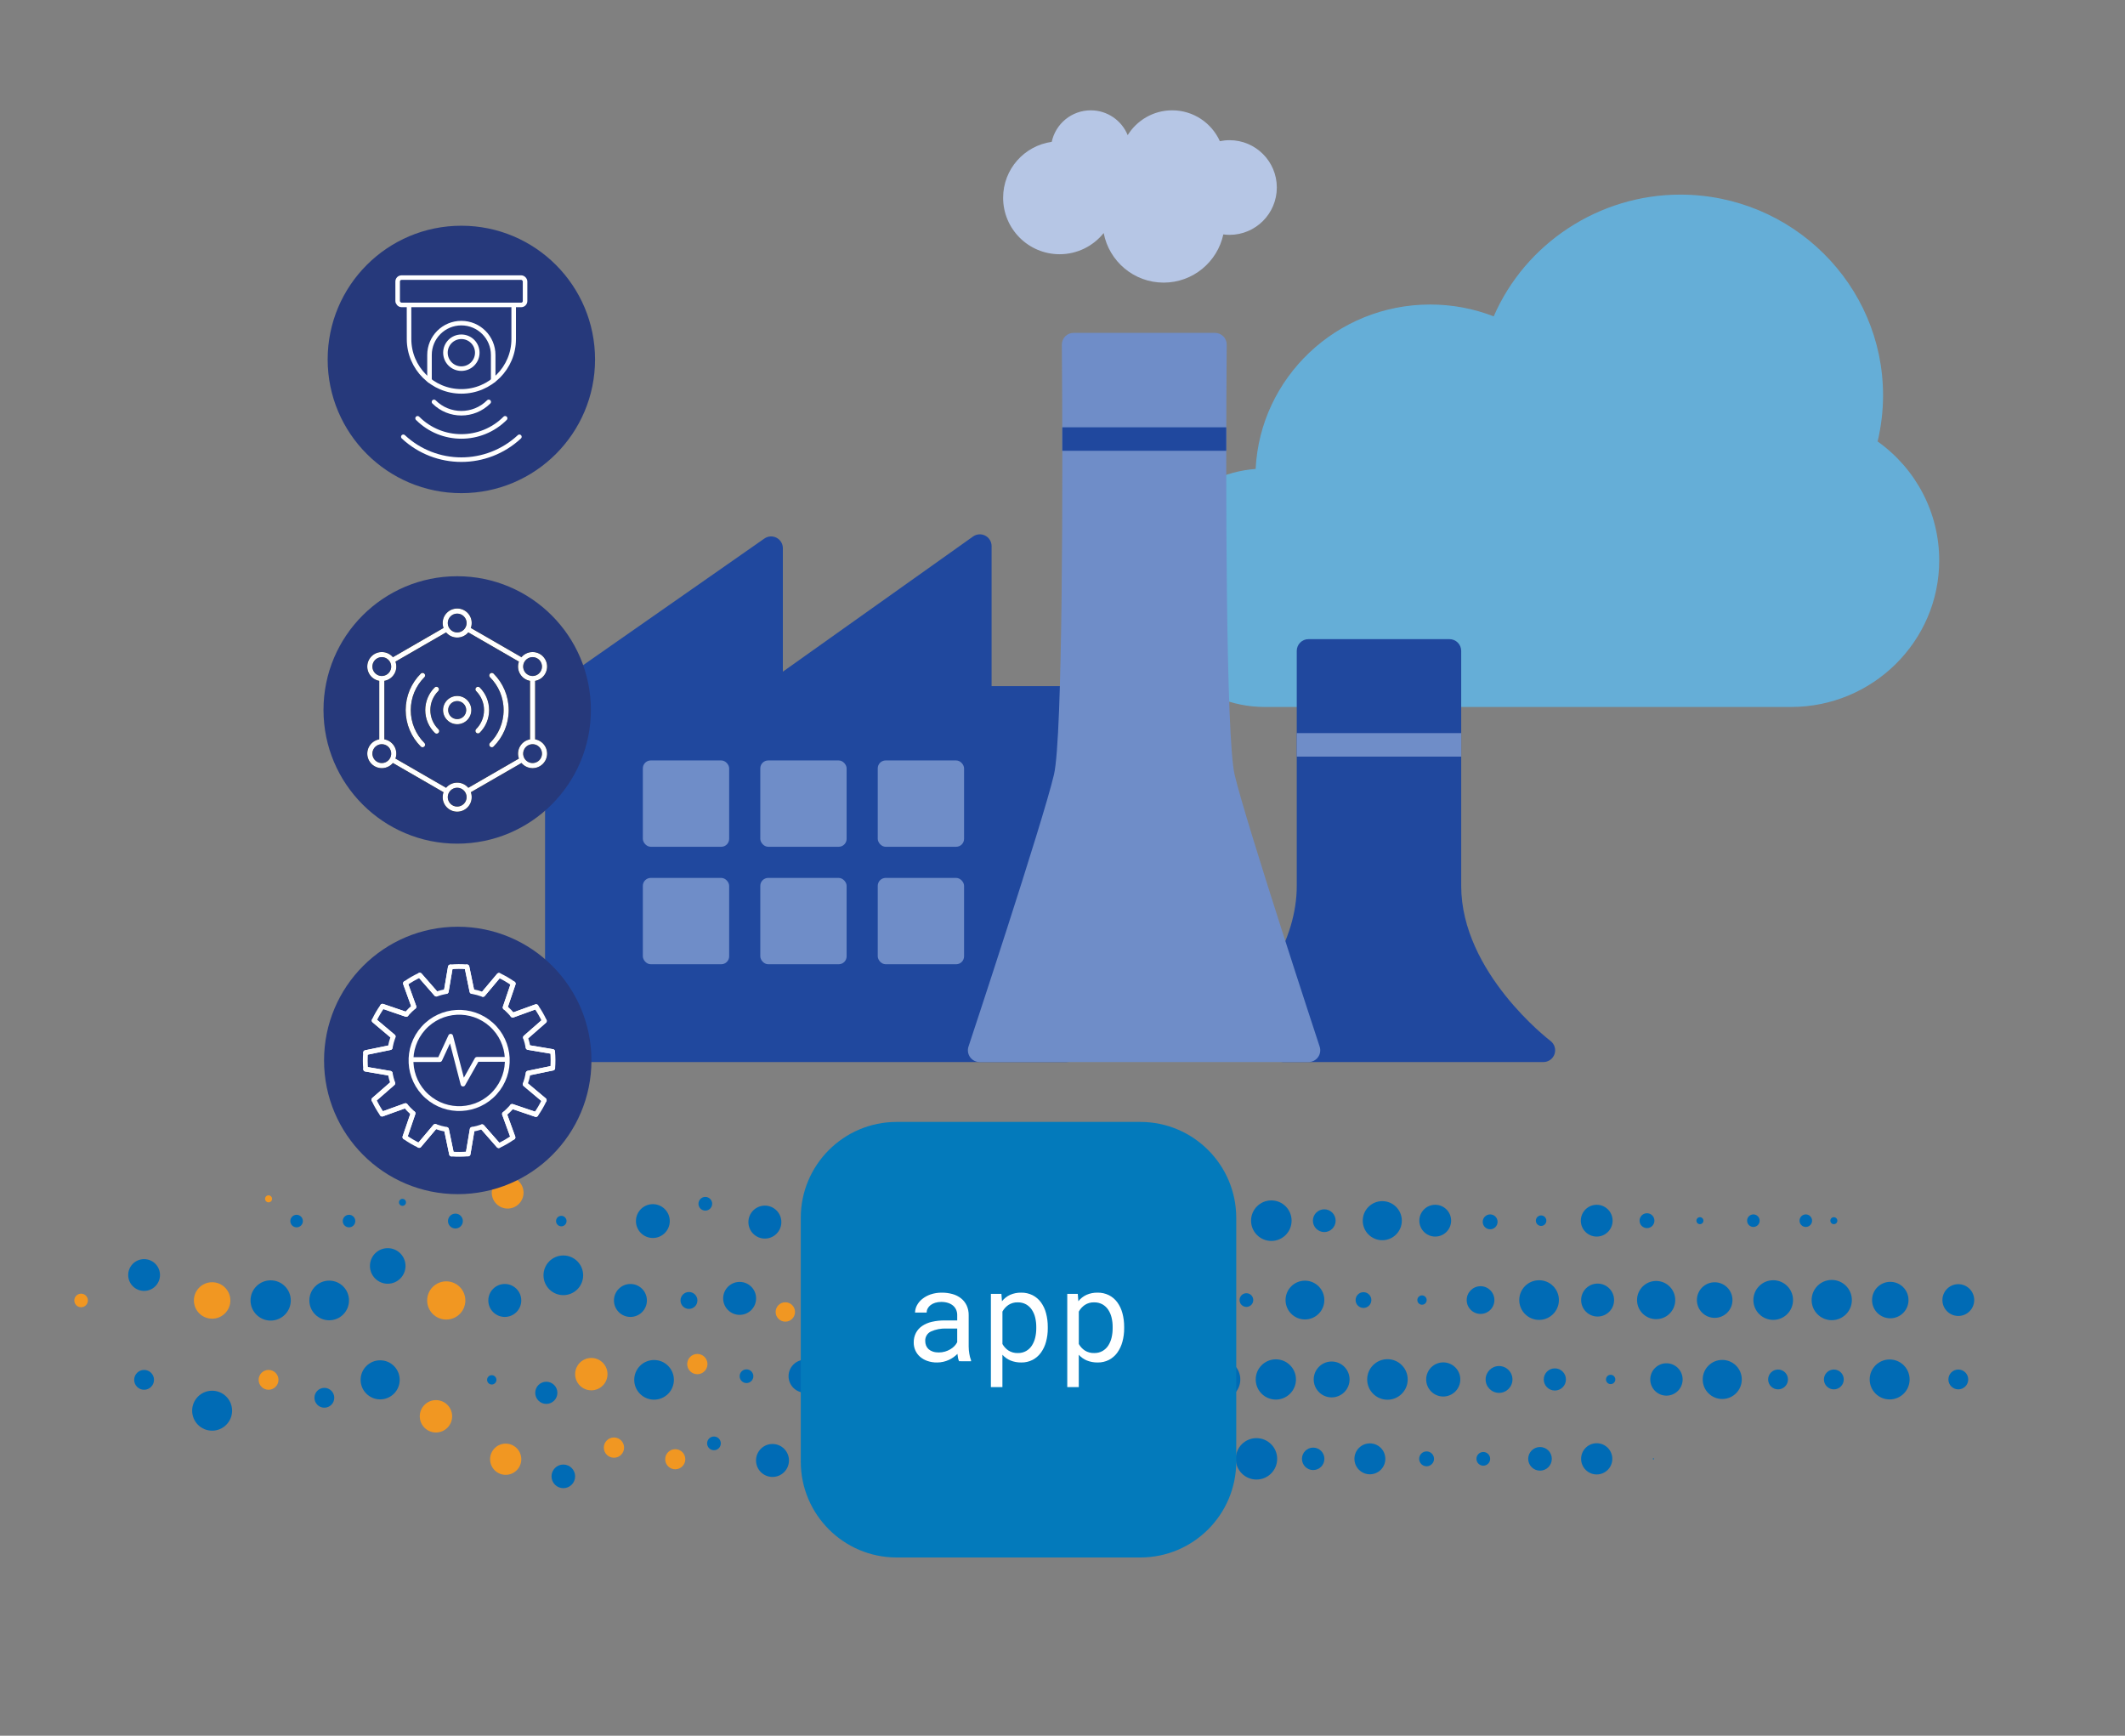 <?xml version="1.0" encoding="UTF-8"?><svg id="Layer_1" xmlns="http://www.w3.org/2000/svg" xmlns:xlink="http://www.w3.org/1999/xlink" viewBox="0 0 1200 980"><rect x="0" y="0" width="1200" height="980" fill="#808080" stroke="none"/><defs><style>.cls-1,.cls-2,.cls-3,.cls-4,.cls-5,.cls-6{fill:none;}.cls-2{stroke:#000;}.cls-2,.cls-4{stroke-width:2.868px;}.cls-2,.cls-4,.cls-5,.cls-6{stroke-linecap:round;stroke-linejoin:round;}.cls-3{stroke-miterlimit:10;}.cls-3,.cls-4,.cls-5,.cls-6{stroke:#fff;}.cls-3,.cls-6{stroke-width:2.57px;}.cls-7{fill:#26397b;}.cls-8{fill:#f19722;}.cls-9{fill:#037abb;}.cls-10{clip-path:url(#clippath-1);}.cls-11{clip-path:url(#clippath-3);}.cls-12{clip-path:url(#clippath-4);}.cls-13{clip-path:url(#clippath-2);}.cls-14{fill:#6f8dc8;}.cls-15{fill:#fff;}.cls-5{stroke-width:2.719px;}.cls-16{fill:#20489e;}.cls-17{fill:#65aed7;}.cls-18{fill:#b6c6e5;}.cls-19{fill:#006bb5;}.cls-20{clip-path:url(#clippath);}</style><clipPath id="clippath"><rect class="cls-1" x="646.185" y="109.882" width="448.901" height="289.282"/></clipPath><clipPath id="clippath-1"><rect class="cls-1" x="646.185" y="109.882" width="448.901" height="289.282"/></clipPath><clipPath id="clippath-2"><rect class="cls-1" x="14.011" y="650.736" width="1122.29" height="224.032" transform="translate(1150.313 1525.504) rotate(180)"/></clipPath><clipPath id="clippath-3"><rect class="cls-1" x="452.2" y="633.452" width="245.914" height="245.914"/></clipPath><clipPath id="clippath-4"><rect class="cls-1" x="452.2" y="633.452" width="245.914" height="245.914"/></clipPath></defs><g id="cloud"><g class="cls-20"><g class="cls-10"><path class="cls-17" d="M1060.301,249.251c2.035-8.549,3.072-17.298,3.072-26.056,0-62.487-51.384-113.313-114.54-113.313-45.728,0-87.416,27.423-105.322,68.742-11.452-4.439-23.502-6.684-35.892-6.684-52.781,0-96.015,41.219-98.549,92.833-35.104,2.604-62.886,31.752-62.886,67.086,0,37.109,30.515,67.305,68.014,67.305h297.233c46.127,0,83.655-37.129,83.655-82.767,0-26.735-12.938-51.574-34.785-67.146"/></g></g></g><path class="cls-16" d="M875.561,587.706c-.505-.38-50.413-38.514-50.413-87.555v-132.653c0-3.663-2.97-6.633-6.633-6.633h-79.593c-3.663,0-6.633,2.97-6.633,6.633v132.653c0,14.801-4.537,30.078-13.487,45.406-.592,1.015-.905,2.17-.905,3.345v44.107c0,3.663,2.97,6.633,6.633,6.633h147.047c2.853,0,5.384-1.826,6.288-4.531s-.025-5.689-2.304-7.404Z"/><path class="cls-16" d="M602.329,387.395h-42.369v-79.075c0-2.481-1.385-4.756-3.59-5.894-2.205-1.138-4.861-.952-6.884.488l-107.402,76.315v-69.728c0-2.472-1.375-4.739-3.567-5.881-2.191-1.143-4.838-.972-6.864.444l-121.02,84.527c-1.776,1.24-2.834,3.271-2.834,5.437v198.98c0,3.663,2.969,6.633,6.632,6.633h287.898c3.663,0,6.633-2.97,6.633-6.633v-198.98c0-3.663-2.97-6.633-6.633-6.633Z"/><path class="cls-14" d="M745.221,590.932c-.416-1.263-41.714-126.626-48.034-153.582-4.965-21.169-5.085-168.028-4.455-242.724.016-1.769-.677-3.471-1.922-4.727-1.246-1.256-2.942-1.963-4.71-1.963h-79.832c-1.768,0-3.464.707-4.71,1.963-1.245,1.256-1.937,2.957-1.922,4.727.63,74.696.511,221.555-4.455,242.722-6.332,26.95-47.852,152.31-48.271,153.573-.67,2.022-.328,4.243.919,5.97s3.247,2.75,5.377,2.75h185.715c2.128,0,4.127-1.022,5.374-2.745,1.247-1.725,1.591-3.943.925-5.964Z"/><path class="cls-18" d="M694.31,79.152c-1.87,0-3.688.199-5.452.557-4.63-10.267-14.937-17.417-26.929-17.417-10.612,0-19.898,5.611-25.111,14.008-3.369-8.225-11.435-14.008-20.866-14.008-10.825,0-19.858,7.628-22.034,17.802-15.507,2.176-27.446,15.454-27.446,31.558,0,17.616,14.287,31.89,31.903,31.89,10.068,0,19.036-4.683,24.886-11.965,3.038,15.932,17.033,27.99,33.853,27.99,16.555,0,30.364-11.674,33.707-27.221,1.141.146,2.308.252,3.489.252,14.764,0,26.716-11.965,26.716-26.73s-11.952-26.716-26.716-26.716Z"/><rect class="cls-16" x="599.894" y="241.257" width="92.581" height="13.266"/><rect class="cls-14" x="732.29" y="413.924" width="92.859" height="13.266"/><rect class="cls-14" x="363.015" y="429.348" width="48.746" height="48.746" rx="4.475" ry="4.475"/><rect class="cls-14" x="429.342" y="429.348" width="48.746" height="48.746" rx="4.475" ry="4.475"/><rect class="cls-14" x="495.669" y="429.348" width="48.746" height="48.746" rx="4.475" ry="4.475"/><rect class="cls-14" x="363.015" y="495.675" width="48.746" height="48.746" rx="4.475" ry="4.475"/><rect class="cls-14" x="429.342" y="495.675" width="48.746" height="48.746" rx="4.475" ry="4.475"/><rect class="cls-14" x="495.669" y="495.675" width="48.746" height="48.746" rx="4.475" ry="4.475"/><g class="cls-13"><path class="cls-19" d="M358.155,779.07c0-6.185,5.012-11.197,11.197-11.197s11.197,5.012,11.197,11.197-5.012,11.197-11.197,11.197-11.197-5.012-11.197-11.197"/><path class="cls-19" d="M302.245,786.399c0-3.456,2.8-6.256,6.256-6.256s6.26,2.8,6.26,6.256-2.804,6.256-6.26,6.256-6.256-2.8-6.256-6.256"/><path class="cls-19" d="M275.064,779.07c0-1.454,1.18-2.634,2.634-2.634s2.634,1.18,2.634,2.634-1.18,2.634-2.634,2.634-2.634-1.18-2.634-2.634"/><path class="cls-8" d="M237.048,799.655c0-5.049,4.092-9.138,9.138-9.138s9.141,4.089,9.141,9.138-4.092,9.141-9.141,9.141-9.138-4.092-9.138-9.141"/><path class="cls-8" d="M324.782,775.85c0-5.049,4.092-9.138,9.138-9.138s9.141,4.089,9.141,9.138-4.092,9.141-9.141,9.141-9.138-4.092-9.138-9.141"/><path class="cls-19" d="M203.644,779.07c0-6.094,4.941-11.032,11.035-11.032s11.032,4.937,11.032,11.032-4.941,11.035-11.032,11.035-11.035-4.941-11.035-11.035"/><path class="cls-19" d="M177.567,789.198c0-3.091,2.506-5.6,5.6-5.6s5.597,2.509,5.597,5.6-2.506,5.6-5.597,5.6-5.6-2.509-5.6-5.6"/><path class="cls-8" d="M146.056,779.07c0-3.091,2.506-5.6,5.6-5.6s5.597,2.509,5.597,5.6-2.506,5.6-5.597,5.6-5.6-2.509-5.6-5.6"/><path class="cls-19" d="M108.506,796.488c0-6.229,5.049-11.278,11.278-11.278s11.282,5.049,11.282,11.278-5.049,11.282-11.282,11.282-11.278-5.052-11.278-11.282"/><path class="cls-19" d="M75.771,779.07c0-3.091,2.506-5.6,5.6-5.6s5.597,2.509,5.597,5.6-2.506,5.6-5.597,5.6-5.6-2.509-5.6-5.6"/><path class="cls-19" d="M384.286,734.248c0-2.638,2.137-4.775,4.775-4.775s4.775,2.137,4.775,4.775-2.137,4.775-4.775,4.775-4.775-2.137-4.775-4.775"/><path class="cls-19" d="M346.703,734.248c0-5.137,4.166-9.303,9.303-9.303s9.303,4.166,9.303,9.303-4.163,9.303-9.303,9.303-9.303-4.166-9.303-9.303"/><path class="cls-19" d="M306.915,720.048c0-6.185,5.012-11.197,11.197-11.197s11.197,5.012,11.197,11.197-5.012,11.197-11.197,11.197-11.197-5.012-11.197-11.197"/><path class="cls-19" d="M275.755,734.248c0-5.137,4.166-9.303,9.303-9.303s9.303,4.166,9.303,9.303-4.163,9.303-9.303,9.303-9.303-4.166-9.303-9.303"/><path class="cls-8" d="M241.218,734.248c0-5.959,4.829-10.788,10.785-10.788s10.788,4.829,10.788,10.788-4.829,10.785-10.788,10.785-10.785-4.829-10.785-10.785"/><path class="cls-19" d="M208.905,714.761c0-5.546,4.498-10.044,10.044-10.044s10.047,4.498,10.047,10.044-4.498,10.044-10.047,10.044-10.044-4.498-10.044-10.044"/><path class="cls-19" d="M174.698,734.248c0-6.185,5.012-11.197,11.197-11.197s11.197,5.012,11.197,11.197-5.012,11.197-11.197,11.197-11.197-5.012-11.197-11.197"/><path class="cls-19" d="M141.478,734.248c0-6.277,5.086-11.363,11.363-11.363s11.363,5.086,11.363,11.363-5.086,11.363-11.363,11.363-11.363-5.086-11.363-11.363"/><path class="cls-8" d="M109.494,734.248c0-5.685,4.609-10.291,10.291-10.291s10.294,4.606,10.294,10.291-4.609,10.291-10.294,10.291-10.291-4.606-10.291-10.291"/><path class="cls-19" d="M72.395,719.883c0-4.958,4.018-8.975,8.975-8.975s8.975,4.018,8.975,8.975-4.018,8.975-8.975,8.975-8.975-4.018-8.975-8.975"/><path class="cls-8" d="M41.964,734.248c0-2.117,1.718-3.835,3.835-3.835s3.835,1.718,3.835,3.835-1.718,3.835-3.835,3.835-3.835-1.718-3.835-3.835"/><path class="cls-19" d="M359.119,689.425c0-5.276,4.275-9.55,9.55-9.55s9.554,4.275,9.554,9.55-4.278,9.55-9.554,9.55-9.55-4.275-9.55-9.55"/><path class="cls-19" d="M314.004,689.425c0-1.637,1.326-2.962,2.962-2.962s2.966,1.326,2.966,2.962-1.326,2.966-2.966,2.966-2.962-1.329-2.962-2.966"/><path class="cls-19" d="M252.978,689.425c0-2.32,1.88-4.2,4.2-4.2s4.197,1.88,4.197,4.2-1.88,4.2-4.197,4.2-4.2-1.88-4.2-4.2"/><path class="cls-19" d="M225.306,678.848c0-1.092.886-1.975,1.975-1.975s1.978.883,1.978,1.975-.886,1.975-1.978,1.975-1.975-.883-1.975-1.975"/><path class="cls-19" d="M163.951,689.425c0-1.955,1.586-3.541,3.541-3.541s3.541,1.586,3.541,3.541-1.586,3.541-3.541,3.541-3.541-1.586-3.541-3.541"/><path class="cls-19" d="M193.553,689.425c0-1.955,1.586-3.541,3.541-3.541s3.541,1.586,3.541,3.541-1.586,3.541-3.541,3.541-3.541-1.586-3.541-3.541"/><path class="cls-8" d="M149.679,676.872c0-1.092.886-1.975,1.975-1.975s1.978.883,1.978,1.975-.886,1.975-1.978,1.975-1.975-.883-1.975-1.975"/><path class="cls-8" d="M277.699,673.389c0-4.958,4.018-8.975,8.975-8.975s8.975,4.018,8.975,8.975-4.018,8.975-8.975,8.975-8.975-4.018-8.975-8.975"/><path class="cls-8" d="M375.638,823.893c0-3.138,2.543-5.681,5.681-5.681s5.681,2.543,5.681,5.681-2.543,5.681-5.681,5.681-5.681-2.543-5.681-5.681"/><path class="cls-19" d="M311.444,833.565c0-3.683,2.986-6.669,6.669-6.669s6.669,2.986,6.669,6.669-2.986,6.669-6.669,6.669-6.669-2.986-6.669-6.669"/><path class="cls-8" d="M276.755,823.893c0-4.866,3.943-8.81,8.81-8.81s8.81,3.943,8.81,8.81-3.943,8.81-8.81,8.81-8.81-3.943-8.81-8.81"/><path class="cls-19" d="M668.651,778.85c0-6.185-5.012-11.197-11.197-11.197s-11.197,5.012-11.197,11.197,5.012,11.197,11.197,11.197,11.197-5.012,11.197-11.197"/><path class="cls-19" d="M700.409,778.85c0-6.321-5.123-11.444-11.444-11.444s-11.447,5.123-11.447,11.444,5.127,11.444,11.447,11.444,11.444-5.123,11.444-11.444"/><path class="cls-19" d="M731.838,778.85c0-6.277-5.086-11.363-11.363-11.363s-11.363,5.086-11.363,11.363,5.086,11.363,11.363,11.363,11.363-5.086,11.363-11.363"/><path class="cls-19" d="M762.114,778.85c0-5.594-4.535-10.129-10.129-10.129s-10.125,4.535-10.125,10.129,4.532,10.129,10.125,10.129,10.129-4.535,10.129-10.129"/><path class="cls-19" d="M794.942,778.85c0-6.321-5.124-11.444-11.444-11.444s-11.444,5.123-11.444,11.444,5.124,11.444,11.444,11.444,11.444-5.123,11.444-11.444"/><path class="cls-19" d="M824.642,778.85c0-5.32-4.312-9.635-9.635-9.635s-9.631,4.315-9.631,9.635,4.312,9.635,9.631,9.635,9.635-4.315,9.635-9.635"/><path class="cls-19" d="M854.094,778.85c0-4.183-3.392-7.575-7.575-7.575s-7.575,3.392-7.575,7.575,3.392,7.575,7.575,7.575,7.575-3.392,7.575-7.575"/><path class="cls-19" d="M884.287,778.85c0-3.456-2.8-6.256-6.256-6.256s-6.26,2.8-6.26,6.256,2.803,6.256,6.26,6.256,6.256-2.8,6.256-6.256"/><path class="cls-19" d="M912.176,778.85c0-1.454-1.18-2.634-2.634-2.634s-2.635,1.18-2.635,2.634,1.18,2.634,2.635,2.634,2.634-1.18,2.634-2.634"/><path class="cls-19" d="M950.191,778.85c0-5.049-4.092-9.138-9.138-9.138s-9.141,4.089-9.141,9.138,4.092,9.141,9.141,9.141,9.138-4.092,9.138-9.141"/><path class="cls-19" d="M983.596,778.85c0-6.094-4.941-11.032-11.035-11.032s-11.031,4.937-11.031,11.032,4.941,11.035,11.031,11.035,11.035-4.941,11.035-11.035"/><path class="cls-19" d="M1009.673,778.85c0-3.091-2.506-5.6-5.6-5.6s-5.597,2.509-5.597,5.6,2.506,5.6,5.597,5.6,5.6-2.509,5.6-5.6"/><path class="cls-19" d="M1041.184,778.85c0-3.091-2.506-5.6-5.6-5.6s-5.597,2.509-5.597,5.6,2.506,5.6,5.597,5.6,5.6-2.509,5.6-5.6"/><path class="cls-19" d="M1078.376,778.85c0-6.229-5.049-11.278-11.282-11.278s-11.278,5.049-11.278,11.278,5.049,11.282,11.278,11.282,11.282-5.052,11.282-11.282"/><path class="cls-19" d="M1111.469,778.85c0-3.091-2.506-5.6-5.6-5.6s-5.597,2.509-5.597,5.6,2.506,5.6,5.597,5.6,5.6-2.509,5.6-5.6"/><path class="cls-19" d="M642.521,734.027c0-2.638-2.137-4.775-4.775-4.775s-4.775,2.137-4.775,4.775,2.137,4.775,4.775,4.775,4.775-2.137,4.775-4.775"/><path class="cls-19" d="M680.103,734.027c0-5.137-4.166-9.303-9.303-9.303s-9.303,4.166-9.303,9.303,4.163,9.303,9.303,9.303,9.303-4.166,9.303-9.303"/><path class="cls-19" d="M707.724,734.027c0-2.137-1.731-3.869-3.869-3.869s-3.872,1.731-3.872,3.869,1.735,3.869,3.872,3.869,3.869-1.731,3.869-3.869"/><path class="cls-19" d="M747.859,734.027c0-6.047-4.904-10.95-10.95-10.95s-10.95,4.904-10.95,10.95,4.9,10.95,10.95,10.95,10.95-4.904,10.95-10.95"/><path class="cls-19" d="M774.409,734.027c0-2.455-1.992-4.447-4.447-4.447s-4.444,1.992-4.444,4.447,1.989,4.447,4.444,4.447,4.447-1.992,4.447-4.447"/><path class="cls-19" d="M805.652,734.027c0-1.454-1.18-2.634-2.634-2.634s-2.635,1.18-2.635,2.634,1.18,2.634,2.635,2.634,2.634-1.18,2.634-2.634"/><path class="cls-19" d="M843.894,734.027c0-4.319-3.504-7.822-7.822-7.822s-7.822,3.504-7.822,7.822,3.504,7.822,7.822,7.822,7.822-3.504,7.822-7.822"/><path class="cls-19" d="M880.324,734.027c0-6.185-5.012-11.197-11.197-11.197s-11.197,5.012-11.197,11.197,5.012,11.197,11.197,11.197,11.197-5.012,11.197-11.197"/><path class="cls-19" d="M911.485,734.027c0-5.137-4.166-9.303-9.303-9.303s-9.303,4.166-9.303,9.303,4.163,9.303,9.303,9.303,9.303-4.166,9.303-9.303"/><path class="cls-19" d="M946.021,734.027c0-5.959-4.829-10.788-10.785-10.788s-10.788,4.829-10.788,10.788,4.829,10.785,10.788,10.785,10.785-4.829,10.785-10.785"/><path class="cls-19" d="M978.335,734.027c0-5.546-4.498-10.044-10.044-10.044s-10.047,4.498-10.047,10.044,4.498,10.044,10.047,10.044,10.044-4.498,10.044-10.044"/><path class="cls-19" d="M1012.542,734.027c0-6.185-5.015-11.197-11.197-11.197s-11.197,5.012-11.197,11.197,5.012,11.197,11.197,11.197,11.197-5.012,11.197-11.197"/><path class="cls-19" d="M1045.761,734.027c0-6.277-5.086-11.363-11.363-11.363s-11.363,5.086-11.363,11.363,5.086,11.363,11.363,11.363,11.363-5.086,11.363-11.363"/><path class="cls-19" d="M1077.746,734.027c0-5.685-4.609-10.291-10.291-10.291s-10.294,4.606-10.294,10.291,4.609,10.291,10.294,10.291,10.291-4.606,10.291-10.291"/><path class="cls-19" d="M1100.837,734.027c0-.183-.149-.328-.328-.328-.183,0-.331.145-.331.328s.149.328.331.328c.179,0,.328-.145.328-.328"/><path class="cls-19" d="M1114.845,734.027c0-4.958-4.018-8.975-8.975-8.975s-8.975,4.018-8.975,8.975,4.018,8.975,8.975,8.975,8.975-4.018,8.975-8.975"/><path class="cls-19" d="M1145.276,734.027c0-2.117-1.718-3.835-3.835-3.835s-3.835,1.718-3.835,3.835,1.718,3.835,3.835,3.835,3.835-1.718,3.835-3.835"/><path class="cls-19" d="M667.687,689.205c0-5.276-4.275-9.55-9.55-9.55s-9.554,4.275-9.554,9.55,4.278,9.55,9.554,9.55,9.55-4.275,9.55-9.55"/><path class="cls-19" d="M696.101,689.205c0-4.457-3.612-8.069-8.069-8.069s-8.069,3.612-8.069,8.069,3.612,8.069,8.069,8.069,8.069-3.612,8.069-8.069"/><path class="cls-19" d="M729.372,689.205c0-6.321-5.123-11.444-11.444-11.444s-11.447,5.123-11.447,11.444,5.127,11.444,11.447,11.444,11.444-5.123,11.444-11.444"/><path class="cls-19" d="M754.245,689.205c0-3.548-2.875-6.422-6.422-6.422s-6.422,2.875-6.422,6.422,2.875,6.422,6.422,6.422,6.422-2.875,6.422-6.422"/><path class="cls-19" d="M791.618,689.205c0-6.094-4.941-11.032-11.035-11.032s-11.031,4.937-11.031,11.032,4.941,11.035,11.031,11.035,11.035-4.941,11.035-11.035"/><path class="cls-19" d="M819.456,689.205c0-4.958-4.018-8.975-8.975-8.975s-8.975,4.018-8.975,8.975,4.018,8.975,8.975,8.975,8.975-4.018,8.975-8.975"/><path class="cls-19" d="M873.236,689.205c0-1.637-1.326-2.962-2.963-2.962s-2.966,1.326-2.966,2.962,1.326,2.966,2.966,2.966,2.963-1.329,2.963-2.966"/><path class="cls-19" d="M934.262,689.205c0-2.32-1.88-4.2-4.2-4.2s-4.197,1.88-4.197,4.2,1.88,4.2,4.197,4.2,4.2-1.88,4.2-4.2"/><path class="cls-19" d="M961.934,689.205c0-1.092-.886-1.975-1.975-1.975s-1.978.883-1.978,1.975.886,1.975,1.978,1.975,1.975-.883,1.975-1.975"/><path class="cls-19" d="M1023.289,689.205c0-1.955-1.586-3.541-3.541-3.541s-3.541,1.586-3.541,3.541,1.586,3.541,3.541,3.541,3.541-1.586,3.541-3.541"/><path class="cls-19" d="M993.687,689.205c0-1.955-1.586-3.541-3.541-3.541s-3.541,1.586-3.541,3.541,1.586,3.541,3.541,3.541,3.541-1.586,3.541-3.541"/><path class="cls-19" d="M1037.561,689.205c0-1.092-.886-1.975-1.975-1.975s-1.978.883-1.978,1.975.886,1.975,1.978,1.975,1.975-.883,1.975-1.975"/><path class="cls-19" d="M845.697,689.863c0-2.32-1.88-4.2-4.2-4.2s-4.197,1.88-4.197,4.2,1.88,4.2,4.197,4.2,4.2-1.88,4.2-4.2"/><path class="cls-19" d="M910.649,689.205c0-4.958-4.018-8.975-8.975-8.975s-8.975,4.018-8.975,8.975,4.018,8.975,8.975,8.975,8.975-4.018,8.975-8.975"/><path class="cls-19" d="M651.169,823.672c0-3.138-2.543-5.681-5.681-5.681s-5.681,2.543-5.681,5.681,2.543,5.681,5.681,5.681,5.681-2.543,5.681-5.681"/><path class="cls-19" d="M689.12,823.672c0-6.412-5.198-11.61-11.61-11.61s-11.61,5.198-11.61,11.61,5.198,11.61,11.61,11.61,11.61-5.198,11.61-11.61"/><path class="cls-19" d="M721.226,823.672c0-6.456-5.235-11.691-11.691-11.691s-11.694,5.235-11.694,11.691,5.235,11.691,11.694,11.691,11.691-5.235,11.691-11.691"/><path class="cls-19" d="M747.898,823.672c0-3.5-2.837-6.341-6.341-6.341s-6.338,2.841-6.338,6.341,2.837,6.341,6.338,6.341,6.341-2.841,6.341-6.341"/><path class="cls-19" d="M782.309,823.672c0-4.819-3.906-8.728-8.728-8.728s-8.728,3.909-8.728,8.728,3.909,8.728,8.728,8.728,8.728-3.909,8.728-8.728"/><path class="cls-19" d="M809.804,823.672c0-2.32-1.88-4.2-4.2-4.2s-4.197,1.88-4.197,4.2,1.877,4.2,4.197,4.2,4.2-1.88,4.2-4.2"/><path class="cls-19" d="M841.498,823.672c0-2.137-1.731-3.869-3.869-3.869s-3.872,1.731-3.872,3.869,1.735,3.869,3.872,3.869,3.869-1.731,3.869-3.869"/><path class="cls-19" d="M876.321,823.672c0-3.683-2.986-6.669-6.669-6.669s-6.669,2.986-6.669,6.669,2.986,6.669,6.669,6.669,6.669-2.986,6.669-6.669"/><path class="cls-19" d="M910.485,823.672c0-4.866-3.943-8.81-8.81-8.81s-8.81,3.943-8.81,8.81,3.943,8.81,8.81,8.81,8.81-3.943,8.81-8.81"/><path class="cls-19" d="M934.028,823.672c0-.183-.149-.328-.328-.328-.183,0-.331.145-.331.328s.149.328.331.328c.179,0,.328-.145.328-.328"/><path class="cls-8" d="M388.067,770.172c0-3.162,2.563-5.722,5.722-5.722s5.722,2.56,5.722,5.722-2.56,5.722-5.722,5.722-5.722-2.56-5.722-5.722"/><path class="cls-8" d="M340.981,817.331c0-3.162,2.563-5.722,5.722-5.722s5.722,2.56,5.722,5.722-2.56,5.722-5.722,5.722-5.722-2.56-5.722-5.722"/><path class="cls-19" d="M408.373,733.08c0-5.137,4.166-9.303,9.303-9.303s9.303,4.166,9.303,9.303-4.163,9.303-9.303,9.303-9.303-4.166-9.303-9.303"/><path class="cls-8" d="M438.003,740.746c0-3.023,2.452-5.475,5.475-5.475s5.475,2.452,5.475,5.475-2.452,5.475-5.475,5.475-5.475-2.452-5.475-5.475"/><path class="cls-19" d="M460.208,690.009c0-2.638,2.137-4.775,4.775-4.775s4.775,2.137,4.775,4.775-2.137,4.775-4.775,4.775-4.775-2.137-4.775-4.775"/><path class="cls-19" d="M422.625,690.009c0-5.137,4.166-9.303,9.303-9.303s9.303,4.166,9.303,9.303-4.163,9.303-9.303,9.303-9.303-4.166-9.303-9.303"/><path class="cls-19" d="M394.429,679.653c0-2.137,1.731-3.869,3.869-3.869s3.872,1.731,3.872,3.869-1.735,3.869-3.872,3.869-3.869-1.731-3.869-3.869"/><path class="cls-19" d="M484.295,688.842c0-5.137,4.166-9.303,9.303-9.303s9.303,4.166,9.303,9.303-4.163,9.303-9.303,9.303-9.303-4.166-9.303-9.303"/><path class="cls-19" d="M530.688,739.608c0-2.638,2.137-4.775,4.775-4.775s4.775,2.137,4.775,4.775-2.137,4.775-4.775,4.775-4.775-2.137-4.775-4.775"/><path class="cls-19" d="M493.105,739.608c0-5.137,4.166-9.303,9.303-9.303s9.303,4.166,9.303,9.303-4.163,9.303-9.303,9.303-9.303-4.166-9.303-9.303"/><path class="cls-19" d="M465.485,739.608c0-2.137,1.731-3.869,3.869-3.869s3.872,1.731,3.872,3.869-1.735,3.869-3.872,3.869-3.869-1.731-3.869-3.869"/><path class="cls-19" d="M554.775,738.44c0-5.137,4.166-9.303,9.303-9.303s9.303,4.166,9.303,9.303-4.163,9.303-9.303,9.303-9.303-4.166-9.303-9.303"/><path class="cls-19" d="M464.513,824.585c0-2.638,2.137-4.775,4.775-4.775s4.775,2.137,4.775,4.775-2.137,4.775-4.775,4.775-4.775-2.137-4.775-4.775"/><path class="cls-19" d="M426.93,824.585c0-5.137,4.166-9.303,9.303-9.303s9.303,4.166,9.303,9.303-4.163,9.303-9.303,9.303-9.303-4.166-9.303-9.303"/><path class="cls-19" d="M399.31,814.935c0-2.137,1.731-3.869,3.869-3.869s3.872,1.731,3.872,3.869-1.735,3.869-3.872,3.869-3.869-1.731-3.869-3.869"/><path class="cls-19" d="M488.6,823.418c0-5.137,4.166-9.303,9.303-9.303s9.303,4.166,9.303,9.303-4.163,9.303-9.303,9.303-9.303-4.166-9.303-9.303"/><path class="cls-19" d="M482.887,777.02c0-2.638,2.137-4.775,4.775-4.775s4.775,2.137,4.775,4.775-2.137,4.775-4.775,4.775-4.775-2.137-4.775-4.775"/><path class="cls-19" d="M445.304,777.02c0-5.137,4.166-9.303,9.303-9.303s9.303,4.166,9.303,9.303-4.163,9.303-9.303,9.303-9.303-4.166-9.303-9.303"/><path class="cls-19" d="M417.683,777.02c0-2.137,1.731-3.869,3.869-3.869s3.872,1.731,3.872,3.869-1.735,3.869-3.872,3.869-3.869-1.731-3.869-3.869"/><path class="cls-19" d="M506.973,775.852c0-5.137,4.166-9.303,9.303-9.303s9.303,4.166,9.303,9.303-4.163,9.303-9.303,9.303-9.303-4.166-9.303-9.303"/><path class="cls-19" d="M588.316,689.425c0-2.638,2.137-4.775,4.775-4.775s4.775,2.137,4.775,4.775-2.137,4.775-4.775,4.775-4.775-2.137-4.775-4.775"/><path class="cls-19" d="M550.733,689.425c0-5.137,4.166-9.303,9.303-9.303s9.303,4.166,9.303,9.303-4.163,9.303-9.303,9.303-9.303-4.166-9.303-9.303"/><path class="cls-19" d="M523.113,689.425c0-2.137,1.731-3.869,3.869-3.869s3.872,1.731,3.872,3.869-1.735,3.869-3.872,3.869-3.869-1.731-3.869-3.869"/><path class="cls-19" d="M612.403,688.258c0-5.137,4.166-9.303,9.303-9.303s9.303,4.166,9.303,9.303-4.163,9.303-9.303,9.303-9.303-4.166-9.303-9.303"/><path class="cls-19" d="M558.912,776.436c0-6.047-4.904-10.95-10.95-10.95s-10.95,4.904-10.95,10.95,4.9,10.95,10.95,10.95,10.95-4.904,10.95-10.95"/><path class="cls-19" d="M585.461,776.436c0-2.455-1.992-4.447-4.447-4.447s-4.444,1.992-4.444,4.447,1.989,4.447,4.444,4.447,4.447-1.992,4.447-4.447"/><path class="cls-19" d="M605.916,776.436c0-1.454-1.18-2.634-2.634-2.634s-2.634,1.18-2.634,2.634,1.18,2.634,2.634,2.634,2.634-1.18,2.634-2.634"/><path class="cls-19" d="M538.675,824.002c0-4.319-3.504-7.822-7.822-7.822s-7.822,3.504-7.822,7.822,3.504,7.822,7.822,7.822,7.822-3.504,7.822-7.822"/><path class="cls-19" d="M581.829,736.906c0-2.638,2.137-4.775,4.775-4.775s4.775,2.137,4.775,4.775-2.137,4.775-4.775,4.775-4.775-2.137-4.775-4.775"/><path class="cls-19" d="M605.916,735.738c0-5.137,4.166-9.303,9.303-9.303s9.303,4.166,9.303,9.303-4.163,9.303-9.303,9.303-9.303-4.166-9.303-9.303"/><path class="cls-19" d="M624.524,777.02c0-2.638,2.137-4.775,4.775-4.775s4.775,2.137,4.775,4.775-2.137,4.775-4.775,4.775-4.775-2.137-4.775-4.775"/><path class="cls-19" d="M548.592,824.002c0-2.638,2.137-4.775,4.775-4.775s4.775,2.137,4.775,4.775-2.137,4.775-4.775,4.775-4.775-2.137-4.775-4.775"/><path class="cls-19" d="M572.679,822.834c0-5.137,4.166-9.303,9.303-9.303s9.303,4.166,9.303,9.303-4.163,9.303-9.303,9.303-9.303-4.166-9.303-9.303"/><path class="cls-19" d="M624.617,823.418c0-6.047-4.904-10.95-10.95-10.95s-10.95,4.904-10.95,10.95,4.9,10.95,10.95,10.95,10.95-4.904,10.95-10.95"/></g><circle class="cls-7" cx="260.532" cy="202.943" r="75.496"/><g id="security-video-sensor"><rect class="cls-3" x="224.557" y="156.738" width="71.95" height="15.418" rx="2.192" ry="2.192"/><path class="cls-3" d="M290.082,172.156v19.282c0,16.315-13.226,29.54-29.54,29.54s-29.543-13.226-29.543-29.54c0-1.064-.018-18.244-.018-19.282"/><path class="cls-6" d="M242.544,214.865v-14.449c0-9.932,8.051-17.982,17.982-17.982s17.982,8.051,17.982,17.982c0,.645.01,13.791.01,14.423"/><circle class="cls-3" cx="260.532" cy="199.137" r="8.994"/><path class="cls-6" d="M245.084,226.908c8.531,8.531,22.363,8.531,30.897,0"/><path class="cls-6" d="M235.814,236.178c13.652,13.65,35.785,13.65,49.434,0"/><path class="cls-6" d="M227.759,246.618c18.46,17.206,47.083,17.206,65.546,0"/></g><circle class="cls-7" cx="258.493" cy="598.736" r="75.496"/><g id="network-gear-monitor"><polygon class="cls-5" points="269.329 598.138 261.469 612.069 254.484 585.087 248.372 598.247 232.235 598.247 248.372 598.247 254.484 585.087 261.469 612.069 269.329 598.138 285.267 598.138 269.329 598.138"/><path class="cls-5" d="M239.075,580.548c10.046-11.161,27.235-12.066,38.399-2.02,11.161,10.044,12.066,27.235,2.02,38.396-10.044,11.161-27.235,12.066-38.399,2.023-11.161-10.046-12.066-27.238-2.02-38.399Z"/><path class="cls-5" d="M289.824,555.402l-4.565,13.423c.177.155.359.299.533.457,1.357,1.221,2.599,2.52,3.747,3.874l13.203-4.793"/><path class="cls-5" d="M285.259,568.827l4.565-13.423c-2.577-1.822-5.272-3.39-8.059-4.696l-9.043,10.748"/><path class="cls-5" d="M307.402,576.441l-10.666,9.353c.631,1.83,1.126,3.7,1.482,5.593l13.847,2.333"/><path class="cls-5" d="M296.736,585.793l10.666-9.353c-1.297-2.798-2.858-5.5-4.66-8.075l-13.203,4.793"/><path class="cls-5" d="M266.529,559.777l-2.86-13.877c-3.108-.256-6.229-.237-9.328.052l-2.352,13.845"/><path class="cls-5" d="M263.668,545.9l2.86,13.877c2.096.386,4.165.952,6.194,1.68l9.046-10.75"/><path class="cls-5" d="M272.247,636.181l9.358,10.661c2.798-1.297,5.498-2.86,8.072-4.666l-4.799-13.2"/><path class="cls-5" d="M237.057,550.589l9.337,10.677c1.833-.628,3.703-1.117,5.595-1.471l2.352-13.845"/><path class="cls-5" d="M298.252,605.927l13.872-2.879c.253-3.108.234-6.229-.06-9.328l-13.847-2.333"/><path class="cls-5" d="M302.633,629.252l-13.426-4.557c-.158.182-.307.367-.47.549-1.215,1.351-2.51,2.588-3.858,3.733l4.799,13.2"/><path class="cls-5" d="M289.207,624.694l13.426,4.557c1.822-2.577,3.388-5.275,4.693-8.059l-10.756-9.04"/><path class="cls-5" d="M312.124,603.046l-13.872,2.879c-.386,2.107-.952,4.19-1.683,6.226l10.756,9.04"/><path class="cls-5" d="M252.114,637.707l2.887,13.872c3.108.247,6.229.228,9.328-.065l2.325-13.85"/><path class="cls-5" d="M228.661,642.011l4.589-13.415c-.155-.139-.318-.266-.473-.408-1.376-1.237-2.637-2.556-3.798-3.932l-13.211,4.766"/><path class="cls-5" d="M233.252,628.595l-4.589,13.415c2.575,1.827,5.266,3.399,8.048,4.709l9.065-10.731"/><path class="cls-5" d="M255.002,651.578l-2.887-13.872c-2.145-.392-4.266-.968-6.34-1.718l-9.062,10.731"/><path class="cls-5" d="M281.606,646.841l-9.358-10.661c-1.833.633-3.7,1.126-5.593,1.482l-2.325,13.85"/><path class="cls-5" d="M221.808,611.605l-10.682,9.331c1.291,2.803,2.844,5.506,4.641,8.086l13.211-4.766"/><path class="cls-5" d="M215.993,568.136l13.418,4.584c.141-.163.275-.332.421-.492,1.232-1.37,2.545-2.626,3.915-3.785l-4.774-13.208"/><path class="cls-5" d="M246.394,561.266l-9.337-10.677c-2.803,1.291-5.506,2.847-8.083,4.647l4.774,13.208"/><path class="cls-5" d="M229.411,572.72l-13.418-4.584c-1.824,2.577-3.396,5.269-4.704,8.053l10.737,9.059"/><path class="cls-5" d="M220.329,591.47l-13.877,2.855c-.258,3.105-.242,6.226.046,9.326l13.842,2.36"/><path class="cls-5" d="M211.125,620.937l10.682-9.331c-.628-1.833-1.117-3.703-1.468-5.595l-13.842-2.36"/><path class="cls-5" d="M206.451,594.324l13.877-2.855c.392-2.104.96-4.184,1.697-6.221l-10.737-9.059"/></g><circle class="cls-7" cx="258.178" cy="400.84" r="75.496"/><path d="M258.178,395.82c2.813,0,5.104,2.288,5.104,5.104s-2.291,5.104-5.104,5.104-5.104-2.291-5.104-5.104,2.291-5.104,5.104-5.104M258.178,392.952c-4.402,0-7.972,3.57-7.972,7.972s3.57,7.972,7.972,7.972,7.972-3.57,7.972-7.972-3.57-7.972-7.972-7.972"/><path class="cls-2" d="M246.578,412.792c-3.083-3.014-4.995-7.218-4.995-11.869,0-4.582,1.858-8.732,4.861-11.734"/><path class="cls-2" d="M269.912,389.189c3.002,3.002,4.861,7.152,4.861,11.734s-1.855,8.732-4.861,11.734"/><path class="cls-2" d="M238.626,420.479c-5.004-5.004-8.101-11.918-8.101-19.554s3.094-14.55,8.098-19.554"/><path class="cls-2" d="M277.73,381.37c5.004,5.004,8.101,11.918,8.101,19.554s-3.097,14.548-8.101,19.552"/><path d="M300.759,420.177h0c.926,0,1.844.247,2.655.714,2.544,1.468,3.418,4.732,1.95,7.275-.949,1.643-2.721,2.664-4.62,2.664-.929,0-1.847-.247-2.655-.714-1.233-.711-2.113-1.861-2.483-3.235-.367-1.374-.178-2.807.533-4.041.949-1.643,2.719-2.664,4.62-2.664M300.759,417.309c-2.83,0-5.586,1.471-7.103,4.098-2.263,3.92-.921,8.93,3,11.192,1.29.746,2.698,1.098,4.089,1.098,2.83,0,5.586-1.468,7.103-4.098,2.263-3.917.918-8.93-3-11.192-1.29-.746-2.698-1.098-4.089-1.098"/><path d="M215.612,371.018c.926,0,1.844.247,2.655.714,2.544,1.468,3.418,4.732,1.95,7.275-.949,1.643-2.719,2.664-4.62,2.664-.929,0-1.847-.247-2.655-.714-1.233-.711-2.113-1.861-2.483-3.235-.367-1.374-.178-2.807.533-4.04.949-1.643,2.719-2.664,4.62-2.664M215.612,368.15c-2.83,0-5.586,1.468-7.103,4.098-2.263,3.92-.921,8.93,3,11.192,1.29.746,2.698,1.098,4.089,1.098,2.83,0,5.583-1.468,7.103-4.098,2.263-3.917.918-8.93-3-11.192-1.29-.746-2.698-1.098-4.089-1.098"/><path d="M300.743,371.018h0c1.901,0,3.671,1.021,4.62,2.664,1.468,2.544.594,5.807-1.95,7.275-.809.467-1.726.714-2.655.714-1.898,0-3.671-1.021-4.62-2.664-1.468-2.544-.594-5.807,1.95-7.275.812-.467,1.729-.714,2.655-.714M300.743,368.15c-1.391,0-2.799.353-4.089,1.098-3.917,2.263-5.262,7.275-3,11.192,1.52,2.63,4.273,4.098,7.103,4.098,1.391,0,2.799-.353,4.089-1.098,3.92-2.263,5.262-7.272,3-11.192-1.517-2.63-4.273-4.098-7.103-4.098"/><path d="M215.597,420.177c1.901,0,3.671,1.021,4.62,2.664,1.468,2.544.594,5.807-1.95,7.275-.809.467-1.726.714-2.655.714-1.901,0-3.671-1.021-4.62-2.664-1.468-2.544-.594-5.807,1.95-7.275.812-.467,1.729-.714,2.655-.714M215.597,417.309c-1.391,0-2.799.353-4.089,1.098-3.917,2.263-5.262,7.275-3,11.192,1.517,2.63,4.273,4.098,7.103,4.098,1.391,0,2.799-.353,4.089-1.098,3.92-2.263,5.262-7.272,3-11.192-1.517-2.63-4.273-4.098-7.103-4.098"/><path d="M258.178,346.439c2.936,0,5.325,2.389,5.325,5.325s-2.389,5.325-5.325,5.325-5.325-2.389-5.325-5.325,2.389-5.325,5.325-5.325M258.178,343.572c-4.525,0-8.193,3.668-8.193,8.193s3.668,8.193,8.193,8.193,8.193-3.668,8.193-8.193-3.668-8.193-8.193-8.193"/><path d="M258.178,444.758c2.936,0,5.325,2.389,5.325,5.325s-2.389,5.325-5.325,5.325-5.325-2.389-5.325-5.325,2.389-5.325,5.325-5.325M258.178,441.891c-4.525,0-8.193,3.668-8.193,8.193s3.668,8.193,8.193,8.193,8.193-3.668,8.193-8.193-3.668-8.193-8.193-8.193"/><line class="cls-2" x1="222.699" y1="372.249" x2="251.08" y2="355.863"/><line class="cls-2" x1="265.273" y1="445.988" x2="293.654" y2="429.602"/><line class="cls-2" x1="215.603" y1="417.311" x2="215.603" y2="384.54"/><line class="cls-2" x1="300.75" y1="417.311" x2="300.75" y2="384.54"/><line class="cls-2" x1="251.081" y1="445.988" x2="222.7" y2="429.602"/><line class="cls-2" x1="293.654" y1="372.249" x2="265.273" y2="355.863"/><path d="M258.178,395.82c2.813,0,5.104,2.288,5.104,5.104s-2.291,5.104-5.104,5.104-5.104-2.291-5.104-5.104,2.291-5.104,5.104-5.104M258.178,392.952c-4.402,0-7.972,3.57-7.972,7.972s3.57,7.972,7.972,7.972,7.972-3.57,7.972-7.972-3.57-7.972-7.972-7.972"/><path class="cls-2" d="M246.578,412.792c-3.083-3.014-4.995-7.218-4.995-11.869,0-4.582,1.858-8.732,4.861-11.734"/><path class="cls-2" d="M269.912,389.189c3.002,3.002,4.861,7.152,4.861,11.734s-1.855,8.732-4.861,11.734"/><path class="cls-2" d="M238.626,420.479c-5.004-5.004-8.101-11.918-8.101-19.554s3.094-14.55,8.098-19.554"/><path class="cls-2" d="M277.73,381.37c5.004,5.004,8.101,11.918,8.101,19.554s-3.097,14.548-8.101,19.552"/><path d="M300.759,420.177h0c.926,0,1.844.247,2.655.714,2.544,1.468,3.418,4.732,1.95,7.275-.949,1.643-2.721,2.664-4.62,2.664-.929,0-1.847-.247-2.655-.714-1.233-.711-2.113-1.861-2.483-3.235-.367-1.374-.178-2.807.533-4.041.949-1.643,2.719-2.664,4.62-2.664M300.759,417.309c-2.83,0-5.586,1.471-7.103,4.098-2.263,3.92-.921,8.93,3,11.192,1.29.746,2.698,1.098,4.089,1.098,2.83,0,5.586-1.468,7.103-4.098,2.263-3.917.918-8.93-3-11.192-1.29-.746-2.698-1.098-4.089-1.098"/><path d="M215.612,371.018c.926,0,1.844.247,2.655.714,2.544,1.468,3.418,4.732,1.95,7.275-.949,1.643-2.719,2.664-4.62,2.664-.929,0-1.847-.247-2.655-.714-1.233-.711-2.113-1.861-2.483-3.235-.367-1.374-.178-2.807.533-4.04.949-1.643,2.719-2.664,4.62-2.664M215.612,368.15c-2.83,0-5.586,1.468-7.103,4.098-2.263,3.92-.921,8.93,3,11.192,1.29.746,2.698,1.098,4.089,1.098,2.83,0,5.583-1.468,7.103-4.098,2.263-3.917.918-8.93-3-11.192-1.29-.746-2.698-1.098-4.089-1.098"/><path d="M300.743,371.018h0c1.901,0,3.671,1.021,4.62,2.664,1.468,2.544.594,5.807-1.95,7.275-.809.467-1.726.714-2.655.714-1.898,0-3.671-1.021-4.62-2.664-1.468-2.544-.594-5.807,1.95-7.275.812-.467,1.729-.714,2.655-.714M300.743,368.15c-1.391,0-2.799.353-4.089,1.098-3.917,2.263-5.262,7.275-3,11.192,1.52,2.63,4.273,4.098,7.103,4.098,1.391,0,2.799-.353,4.089-1.098,3.92-2.263,5.262-7.272,3-11.192-1.517-2.63-4.273-4.098-7.103-4.098"/><path d="M215.597,420.177c1.901,0,3.671,1.021,4.62,2.664,1.468,2.544.594,5.807-1.95,7.275-.809.467-1.726.714-2.655.714-1.901,0-3.671-1.021-4.62-2.664-1.468-2.544-.594-5.807,1.95-7.275.812-.467,1.729-.714,2.655-.714M215.597,417.309c-1.391,0-2.799.353-4.089,1.098-3.917,2.263-5.262,7.275-3,11.192,1.517,2.63,4.273,4.098,7.103,4.098,1.391,0,2.799-.353,4.089-1.098,3.92-2.263,5.262-7.272,3-11.192-1.517-2.63-4.273-4.098-7.103-4.098"/><path d="M258.178,346.439c2.936,0,5.325,2.389,5.325,5.325s-2.389,5.325-5.325,5.325-5.325-2.389-5.325-5.325,2.389-5.325,5.325-5.325M258.178,343.572c-4.525,0-8.193,3.668-8.193,8.193s3.668,8.193,8.193,8.193,8.193-3.668,8.193-8.193-3.668-8.193-8.193-8.193"/><path d="M258.178,444.758c2.936,0,5.325,2.389,5.325,5.325s-2.389,5.325-5.325,5.325-5.325-2.389-5.325-5.325,2.389-5.325,5.325-5.325M258.178,441.891c-4.525,0-8.193,3.668-8.193,8.193s3.668,8.193,8.193,8.193,8.193-3.668,8.193-8.193-3.668-8.193-8.193-8.193"/><line class="cls-2" x1="222.699" y1="372.249" x2="251.08" y2="355.863"/><line class="cls-2" x1="265.273" y1="445.988" x2="293.654" y2="429.602"/><line class="cls-2" x1="215.603" y1="417.311" x2="215.603" y2="384.54"/><line class="cls-2" x1="300.75" y1="417.311" x2="300.75" y2="384.54"/><line class="cls-2" x1="251.081" y1="445.988" x2="222.7" y2="429.602"/><line class="cls-2" x1="293.654" y1="372.249" x2="265.273" y2="355.863"/><path class="cls-15" d="M258.178,395.82c2.813,0,5.104,2.288,5.104,5.104s-2.291,5.104-5.104,5.104-5.104-2.291-5.104-5.104,2.291-5.104,5.104-5.104M258.178,392.952c-4.402,0-7.972,3.57-7.972,7.972s3.57,7.972,7.972,7.972,7.972-3.57,7.972-7.972-3.57-7.972-7.972-7.972"/><path class="cls-4" d="M246.578,412.792c-3.083-3.014-4.995-7.218-4.995-11.869,0-4.582,1.858-8.732,4.861-11.734"/><path class="cls-4" d="M269.912,389.189c3.002,3.002,4.861,7.152,4.861,11.734s-1.855,8.732-4.861,11.734"/><path class="cls-4" d="M238.626,420.479c-5.004-5.004-8.101-11.918-8.101-19.554s3.094-14.55,8.098-19.554"/><path class="cls-4" d="M277.73,381.37c5.004,5.004,8.101,11.918,8.101,19.554s-3.097,14.548-8.101,19.552"/><path class="cls-15" d="M300.759,420.177h0c.926,0,1.844.247,2.655.714,2.544,1.468,3.418,4.732,1.95,7.275-.949,1.643-2.721,2.664-4.62,2.664-.929,0-1.847-.247-2.655-.714-1.233-.711-2.113-1.861-2.483-3.235-.367-1.374-.178-2.807.533-4.041.949-1.643,2.719-2.664,4.62-2.664M300.759,417.309c-2.83,0-5.586,1.471-7.103,4.098-2.263,3.92-.921,8.93,3,11.192,1.29.746,2.698,1.098,4.089,1.098,2.83,0,5.586-1.468,7.103-4.098,2.263-3.917.918-8.93-3-11.192-1.29-.746-2.698-1.098-4.089-1.098"/><path class="cls-15" d="M215.612,371.018c.926,0,1.844.247,2.655.714,2.544,1.468,3.418,4.732,1.95,7.275-.949,1.643-2.719,2.664-4.62,2.664-.929,0-1.847-.247-2.655-.714-1.233-.711-2.113-1.861-2.483-3.235-.367-1.374-.178-2.807.533-4.04.949-1.643,2.719-2.664,4.62-2.664M215.612,368.15c-2.83,0-5.586,1.468-7.103,4.098-2.263,3.92-.921,8.93,3,11.192,1.29.746,2.698,1.098,4.089,1.098,2.83,0,5.583-1.468,7.103-4.098,2.263-3.917.918-8.93-3-11.192-1.29-.746-2.698-1.098-4.089-1.098"/><path class="cls-15" d="M300.743,371.018h0c1.901,0,3.671,1.021,4.62,2.664,1.468,2.544.594,5.807-1.95,7.275-.809.467-1.726.714-2.655.714-1.898,0-3.671-1.021-4.62-2.664-1.468-2.544-.594-5.807,1.95-7.275.812-.467,1.729-.714,2.655-.714M300.743,368.15c-1.391,0-2.799.353-4.089,1.098-3.917,2.263-5.262,7.275-3,11.192,1.52,2.63,4.273,4.098,7.103,4.098,1.391,0,2.799-.353,4.089-1.098,3.92-2.263,5.262-7.272,3-11.192-1.517-2.63-4.273-4.098-7.103-4.098"/><path class="cls-15" d="M215.597,420.177c1.901,0,3.671,1.021,4.62,2.664,1.468,2.544.594,5.807-1.95,7.275-.809.467-1.726.714-2.655.714-1.901,0-3.671-1.021-4.62-2.664-1.468-2.544-.594-5.807,1.95-7.275.812-.467,1.729-.714,2.655-.714M215.597,417.309c-1.391,0-2.799.353-4.089,1.098-3.917,2.263-5.262,7.275-3,11.192,1.517,2.63,4.273,4.098,7.103,4.098,1.391,0,2.799-.353,4.089-1.098,3.92-2.263,5.262-7.272,3-11.192-1.517-2.63-4.273-4.098-7.103-4.098"/><path class="cls-15" d="M258.178,346.439c2.936,0,5.325,2.389,5.325,5.325s-2.389,5.325-5.325,5.325-5.325-2.389-5.325-5.325,2.389-5.325,5.325-5.325M258.178,343.572c-4.525,0-8.193,3.668-8.193,8.193s3.668,8.193,8.193,8.193,8.193-3.668,8.193-8.193-3.668-8.193-8.193-8.193"/><path class="cls-15" d="M258.178,444.758c2.936,0,5.325,2.389,5.325,5.325s-2.389,5.325-5.325,5.325-5.325-2.389-5.325-5.325,2.389-5.325,5.325-5.325M258.178,441.891c-4.525,0-8.193,3.668-8.193,8.193s3.668,8.193,8.193,8.193,8.193-3.668,8.193-8.193-3.668-8.193-8.193-8.193"/><line class="cls-4" x1="222.699" y1="372.249" x2="251.08" y2="355.863"/><line class="cls-4" x1="265.273" y1="445.988" x2="293.654" y2="429.602"/><line class="cls-4" x1="215.603" y1="417.311" x2="215.603" y2="384.54"/><line class="cls-4" x1="300.75" y1="417.311" x2="300.75" y2="384.54"/><line class="cls-4" x1="251.081" y1="445.988" x2="222.7" y2="429.602"/><line class="cls-4" x1="293.654" y1="372.249" x2="265.273" y2="355.863"/><g id="app"><g class="cls-11"><g class="cls-12"><path class="cls-9" d="M644.012,879.366h-137.712c-29.864-.036-54.065-24.238-54.101-54.101v-137.712c.036-29.864,24.238-54.065,54.101-54.101h137.712c29.864.036,54.065,24.238,54.101,54.101v137.712c-.036,29.864-24.238,54.065-54.101,54.101"/><path class="cls-15" d="M541.604,768.561c-.282-.582-.486-1.206-.6-1.841-.156-.762-.27-1.529-.336-2.303-.684.678-1.416,1.302-2.195,1.865-.84.6-1.733,1.116-2.669,1.541-1.002.456-2.039.81-3.113,1.056-1.152.264-2.333.396-3.515.39-1.859.036-3.713-.258-5.476-.864-1.517-.522-2.927-1.326-4.151-2.369-1.122-.984-2.021-2.195-2.633-3.551-.624-1.398-.942-2.915-.93-4.444-.042-1.901.384-3.791,1.248-5.488.84-1.577,2.051-2.921,3.533-3.917,1.673-1.11,3.539-1.901,5.5-2.333,2.363-.54,4.774-.798,7.197-.774h7.084v-2.999c.018-1.068-.198-2.123-.63-3.095-.42-.906-1.032-1.703-1.799-2.339-.84-.678-1.799-1.182-2.831-1.493-1.212-.366-2.477-.546-3.743-.528-1.17-.012-2.339.15-3.461.492-.93.282-1.799.726-2.579,1.302-.678.51-1.242,1.17-1.637,1.919-.384.708-.588,1.493-.6,2.297h-6.538c.036-1.421.402-2.819,1.068-4.073.744-1.392,1.763-2.615,2.999-3.599,1.421-1.128,3.023-2.003,4.744-2.585,2.045-.684,4.193-1.014,6.346-.984,2.027-.018,4.043.252,5.998.792,1.739.474,3.371,1.29,4.798,2.399,1.35,1.068,2.435,2.435,3.179,3.989.804,1.751,1.2,3.659,1.158,5.584v17.682c.006,1.35.126,2.693.354,4.019.192,1.272.522,2.513.984,3.713v.558l-6.754-.018ZM530.112,763.606c1.2.012,2.399-.156,3.551-.492,1.05-.306,2.057-.744,2.999-1.302.858-.504,1.649-1.122,2.339-1.841.618-.642,1.14-1.374,1.541-2.165v-7.695h-6.034c-3.047-.15-6.082.426-8.859,1.685-2.021.978-3.263,3.065-3.161,5.308-.012.888.15,1.775.474,2.603.312.786.798,1.487,1.422,2.057.702.606,1.517,1.068,2.399,1.35,1.074.348,2.201.51,3.329.492"/><path class="cls-15" d="M591.687,749.973c.024,2.567-.312,5.128-.984,7.605-.582,2.201-1.553,4.282-2.879,6.136-1.23,1.697-2.837,3.095-4.69,4.073-1.973,1.014-4.163,1.523-6.382,1.481-2.099.042-4.181-.342-6.13-1.128-1.739-.726-3.293-1.829-4.552-3.233v18.276h-6.508v-52.644h5.938l.318,4.145c1.23-1.535,2.795-2.771,4.582-3.599,1.967-.864,4.097-1.29,6.244-1.248,2.237-.048,4.456.45,6.466,1.445,1.859.948,3.473,2.321,4.708,4.007,1.332,1.847,2.309,3.929,2.879,6.13.678,2.543,1.008,5.164.984,7.797l.006.756ZM585.185,749.211c.012-1.781-.192-3.557-.6-5.29-.366-1.577-1.014-3.077-1.901-4.426-.828-1.254-1.943-2.297-3.251-3.041-1.446-.786-3.065-1.176-4.708-1.128-1.859-.066-3.695.444-5.254,1.457-1.41.966-2.567,2.249-3.389,3.743v18.312c.816,1.475,1.973,2.729,3.371,3.671,1.595,1.008,3.461,1.505,5.344,1.428,1.631.042,3.245-.354,4.672-1.146,1.308-.75,2.417-1.805,3.233-3.071.876-1.368,1.517-2.879,1.883-4.462.408-1.739.612-3.521.6-5.308v-.738Z"/><path class="cls-15" d="M634.818,749.973c.018,2.567-.312,5.128-.984,7.605-.588,2.201-1.565,4.282-2.885,6.136-1.23,1.703-2.831,3.095-4.69,4.073-1.967,1.014-4.163,1.523-6.376,1.481-2.099.042-4.187-.342-6.136-1.128-1.739-.726-3.293-1.829-4.552-3.233v18.276h-6.502v-52.644h5.944l.312,4.145c1.23-1.541,2.801-2.771,4.588-3.599,1.961-.864,4.091-1.29,6.238-1.248,2.237-.048,4.456.45,6.466,1.445,1.865.948,3.473,2.321,4.708,4.007,1.332,1.847,2.309,3.929,2.885,6.13.678,2.543,1.008,5.164.984,7.797v.756ZM628.316,749.211c.018-1.781-.186-3.557-.6-5.29-.366-1.577-1.008-3.077-1.895-4.426-.828-1.254-1.943-2.297-3.251-3.041-1.445-.786-3.065-1.17-4.708-1.128-1.859-.066-3.695.444-5.254,1.457-1.41.966-2.573,2.249-3.395,3.743v18.312c.822,1.475,1.979,2.729,3.377,3.671,1.595,1.008,3.455,1.505,5.338,1.428,1.631.042,3.251-.354,4.678-1.146,1.302-.756,2.411-1.805,3.233-3.071.876-1.368,1.511-2.879,1.877-4.462.414-1.739.612-3.521.6-5.308v-.738Z"/></g></g></g></svg>